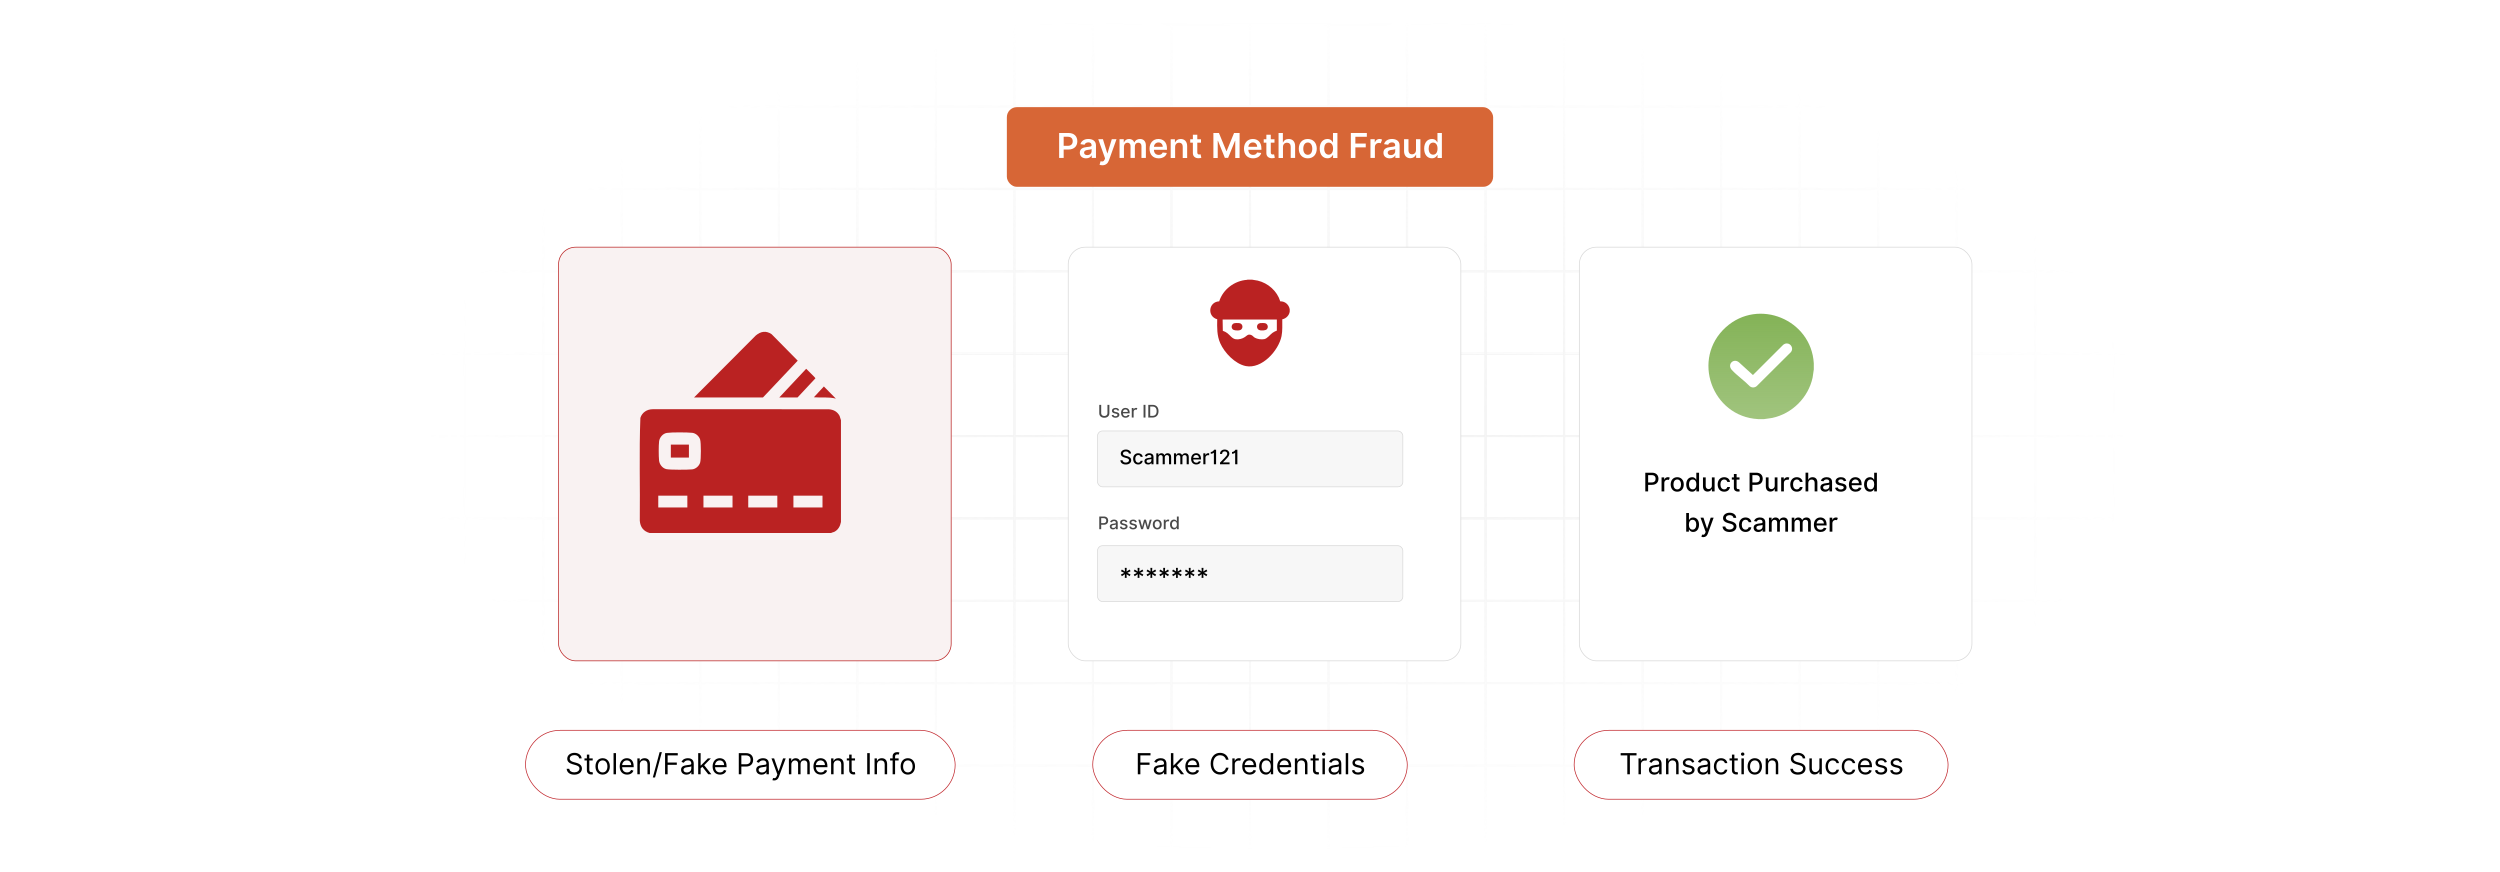 <?xml version="1.0" encoding="UTF-8"?>
<svg id="Layer_1" data-name="Layer 1" xmlns="http://www.w3.org/2000/svg" xmlns:xlink="http://www.w3.org/1999/xlink" viewBox="0 0 860 300">
  <defs>
    <filter id="luminosity-invert" x="39.647" y="-.272" width="782.115" height="300.272" color-interpolation-filters="sRGB" filterUnits="userSpaceOnUse">
      <feColorMatrix result="cm" values="-1 0 0 0 1 0 -1 0 0 1 0 0 -1 0 1 0 0 0 1 0"/>
    </filter>
    <radialGradient id="radial-gradient" cx="439.235" cy="148.479" fx="439.235" fy="148.479" r="298.487" gradientTransform="translate(0 74.962) scale(1 .495)" gradientUnits="userSpaceOnUse">
      <stop offset=".123" stop-color="#000" stop-opacity=".95"/>
      <stop offset="1" stop-color="#000" stop-opacity="0"/>
    </radialGradient>
    <mask id="mask" x="39.647" y="-.272" width="782.115" height="300.272" maskUnits="userSpaceOnUse">
      <g filter="url(#luminosity-invert)">
        <rect x="39.647" y="-.272" width="782.115" height="300.272" fill="url(#radial-gradient)"/>
      </g>
    </mask>
    <filter id="drop-shadow-1" x="170.96" y="63.569" width="178.08" height="185.28" filterUnits="userSpaceOnUse">
      <feOffset dx="5" dy="5"/>
      <feGaussianBlur result="blur" stdDeviation="7"/>
      <feFlood flood-color="#000" flood-opacity=".06"/>
      <feComposite in2="blur" operator="in"/>
      <feComposite in="SourceGraphic"/>
    </filter>
    <filter id="drop-shadow-2" x="346.16" y="63.569" width="178.08" height="185.28" filterUnits="userSpaceOnUse">
      <feOffset dx="5" dy="5"/>
      <feGaussianBlur result="blur-2" stdDeviation="7"/>
      <feFlood flood-color="#000" flood-opacity=".06"/>
      <feComposite in2="blur-2" operator="in"/>
      <feComposite in="SourceGraphic"/>
    </filter>
    <filter id="drop-shadow-3" x="521.84" y="63.569" width="178.08" height="185.28" filterUnits="userSpaceOnUse">
      <feOffset dx="5" dy="5"/>
      <feGaussianBlur result="blur-3" stdDeviation="7"/>
      <feFlood flood-color="#000" flood-opacity=".06"/>
      <feComposite in2="blur-3" operator="in"/>
      <feComposite in="SourceGraphic"/>
    </filter>
    <linearGradient id="linear-gradient" x1="605.824" y1="87.263" x2="605.824" y2="261.941" gradientUnits="userSpaceOnUse">
      <stop offset="0" stop-color="#73a840"/>
      <stop offset="1" stop-color="#73a840" stop-opacity="0"/>
    </linearGradient>
  </defs>
  <rect y="0" width="860" height="300" fill="#fff"/>
  <g mask="url(#mask)">
    <g opacity=".4">
      <path d="M808.41,291.922H51.59V8.078h756.819v283.845ZM52.09,291.422h755.819V8.578H52.09v282.845Z" fill="#e6e6e6" stroke="#d6d6d6" stroke-miterlimit="10" stroke-width=".25"/>
      <rect x="51.84" y="36.413" width="756.319" height=".5" fill="#e6e6e6" stroke="#d6d6d6" stroke-miterlimit="10" stroke-width=".25"/>
      <rect x="51.84" y="64.747" width="756.319" height=".5" fill="#e6e6e6" stroke="#d6d6d6" stroke-miterlimit="10" stroke-width=".25"/>
      <rect x="51.84" y="93.082" width="756.319" height=".5" fill="#e6e6e6" stroke="#d6d6d6" stroke-miterlimit="10" stroke-width=".25"/>
      <rect x="51.84" y="121.415" width="756.319" height=".5" fill="none" stroke="#d6d6d6" stroke-miterlimit="10" stroke-width=".25"/>
      <rect x="51.84" y="149.75" width="756.319" height=".5" fill="#e6e6e6" stroke="#d6d6d6" stroke-miterlimit="10" stroke-width=".25"/>
      <rect x="51.84" y="178.084" width="756.319" height=".5" fill="#e6e6e6" stroke="#d6d6d6" stroke-miterlimit="10" stroke-width=".25"/>
      <rect x="51.84" y="206.418" width="756.319" height=".5" fill="#e6e6e6" stroke="#d6d6d6" stroke-miterlimit="10" stroke-width=".25"/>
      <rect x="51.84" y="234.753" width="756.319" height=".5" fill="#e6e6e6" stroke="#d6d6d6" stroke-miterlimit="10" stroke-width=".25"/>
      <rect x="51.84" y="263.087" width="756.319" height=".5" fill="#e6e6e6" stroke="#d6d6d6" stroke-miterlimit="10" stroke-width=".25"/>
      <rect x="780.898" y="8.328" width=".5" height="283.345" fill="#e6e6e6" stroke="#d6d6d6" stroke-miterlimit="10" stroke-width=".25"/>
      <rect x="753.887" y="8.328" width=".5" height="283.345" fill="#e6e6e6" stroke="#d6d6d6" stroke-miterlimit="10" stroke-width=".25"/>
      <rect x="726.875" y="8.328" width=".5" height="283.345" fill="#e6e6e6" stroke="#d6d6d6" stroke-miterlimit="10" stroke-width=".25"/>
      <rect x="699.864" y="8.328" width=".5" height="283.345" fill="#e6e6e6" stroke="#d6d6d6" stroke-miterlimit="10" stroke-width=".25"/>
      <rect x="672.852" y="8.328" width=".5" height="283.345" fill="#e6e6e6" stroke="#d6d6d6" stroke-miterlimit="10" stroke-width=".25"/>
      <rect x="645.841" y="8.328" width=".5" height="283.345" fill="#e6e6e6" stroke="#d6d6d6" stroke-miterlimit="10" stroke-width=".25"/>
      <rect x="618.83" y="8.328" width=".5" height="283.345" fill="#e6e6e6" stroke="#d6d6d6" stroke-miterlimit="10" stroke-width=".25"/>
      <rect x="591.818" y="8.328" width=".5" height="283.345" fill="#e6e6e6" stroke="#d6d6d6" stroke-miterlimit="10" stroke-width=".25"/>
      <rect x="564.807" y="8.328" width=".5" height="283.345" fill="#e6e6e6" stroke="#d6d6d6" stroke-miterlimit="10" stroke-width=".25"/>
      <rect x="537.795" y="8.328" width=".5" height="283.345" fill="#e6e6e6" stroke="#d6d6d6" stroke-miterlimit="10" stroke-width=".25"/>
      <rect x="510.784" y="8.328" width=".5" height="283.345" fill="#e6e6e6" stroke="#d6d6d6" stroke-miterlimit="10" stroke-width=".25"/>
      <rect x="483.772" y="8.328" width=".5" height="283.345" fill="#e6e6e6" stroke="#d6d6d6" stroke-miterlimit="10" stroke-width=".25"/>
      <rect x="456.761" y="8.328" width=".5" height="283.345" fill="#e6e6e6" stroke="#d6d6d6" stroke-miterlimit="10" stroke-width=".25"/>
      <rect x="429.75" y="8.328" width=".5" height="283.345" fill="#e6e6e6" stroke="#d6d6d6" stroke-miterlimit="10" stroke-width=".25"/>
      <rect x="402.738" y="8.328" width=".5" height="283.345" fill="#e6e6e6" stroke="#d6d6d6" stroke-miterlimit="10" stroke-width=".25"/>
      <rect x="375.727" y="8.328" width=".5" height="283.345" fill="#e6e6e6" stroke="#d6d6d6" stroke-miterlimit="10" stroke-width=".25"/>
      <rect x="348.716" y="8.328" width=".5" height="283.345" fill="#e6e6e6" stroke="#d6d6d6" stroke-miterlimit="10" stroke-width=".25"/>
      <rect x="321.704" y="8.328" width=".5" height="283.345" fill="#e6e6e6" stroke="#d6d6d6" stroke-miterlimit="10" stroke-width=".25"/>
      <rect x="294.693" y="8.328" width=".5" height="283.345" fill="#e6e6e6" stroke="#d6d6d6" stroke-miterlimit="10" stroke-width=".25"/>
      <rect x="267.682" y="8.328" width=".5" height="283.345" fill="#e6e6e6" stroke="#d6d6d6" stroke-miterlimit="10" stroke-width=".25"/>
      <rect x="240.67" y="8.328" width=".5" height="283.345" fill="#e6e6e6" stroke="#d6d6d6" stroke-miterlimit="10" stroke-width=".25"/>
      <rect x="213.659" y="8.328" width=".5" height="283.345" fill="#e6e6e6" stroke="#d6d6d6" stroke-miterlimit="10" stroke-width=".25"/>
      <rect x="186.648" y="8.328" width=".5" height="283.345" fill="#e6e6e6" stroke="#d6d6d6" stroke-miterlimit="10" stroke-width=".25"/>
      <rect x="159.636" y="8.328" width=".5" height="283.345" fill="#e6e6e6" stroke="#d6d6d6" stroke-miterlimit="10" stroke-width=".25"/>
      <rect x="132.625" y="8.328" width=".5" height="283.345" fill="#e6e6e6" stroke="#d6d6d6" stroke-miterlimit="10" stroke-width=".25"/>
      <rect x="105.613" y="8.328" width=".5" height="283.345" fill="#e6e6e6" stroke="#d6d6d6" stroke-miterlimit="10" stroke-width=".25"/>
      <rect x="78.602" y="8.328" width=".5" height="283.345" fill="#e6e6e6" stroke="#d6d6d6" stroke-miterlimit="10" stroke-width=".25"/>
    </g>
  </g>
  <rect x="187.148" y="80.032" width="135.057" height="142.298" rx="5.887" ry="5.887" fill="#f9f2f2" filter="url(#drop-shadow-1)" stroke="#ba2222" stroke-miterlimit="10" stroke-width=".25"/>
  <rect x="362.472" y="80.032" width="135.057" height="142.298" rx="5.887" ry="5.887" fill="#fff" filter="url(#drop-shadow-2)" stroke="#d8d8d8" stroke-miterlimit="10" stroke-width=".25"/>
  <rect x="538.295" y="80.032" width="135.057" height="142.298" rx="5.887" ry="5.887" fill="#fff" filter="url(#drop-shadow-3)" stroke="#d8d8d8" stroke-miterlimit="10" stroke-width=".25"/>
  <g>
    <rect x="346.36" y="36.858" width="167.279" height="27.41" rx="3.455" ry="3.455" fill="#d76636"/>
    <g>
      <path d="M364.344,45.747h3.223c1.977,0,3.03,1.204,3.03,2.846,0,1.652-1.066,2.845-3.051,2.845h-1.645v2.903h-1.557v-8.594ZM367.336,50.157c1.158,0,1.674-.65,1.674-1.565,0-.915-.516-1.545-1.683-1.545h-1.427v3.109h1.435Z" fill="#fff"/>
      <path d="M371.461,52.532c0-1.451,1.196-1.825,2.446-1.959,1.137-.122,1.594-.143,1.594-.579v-.025c0-.634-.386-.994-1.091-.994-.743,0-1.171.377-1.322.817l-1.419-.201c.336-1.175,1.377-1.779,2.732-1.779,1.23,0,2.618.513,2.618,2.216v4.314h-1.46v-.885h-.05c-.277.541-.881,1.015-1.893,1.015-1.23,0-2.157-.671-2.157-1.938ZM375.506,52.029v-.76c-.197.159-.995.26-1.393.315-.68.097-1.188.34-1.188.924,0,.558.453.847,1.087.847.915,0,1.494-.608,1.494-1.325Z" fill="#fff"/>
      <path d="M378.248,56.679l.352-1.217c.663.192,1.103.134,1.389-.575l.151-.411-2.337-6.58h1.611l1.485,4.868h.067l1.489-4.868h1.616l-2.602,7.285c-.361,1.015-1.091,1.67-2.266,1.67-.445,0-.785-.101-.957-.172Z" fill="#fff"/>
      <path d="M385.117,47.895h1.452v1.096h.076c.269-.734.915-1.18,1.779-1.18.869,0,1.494.449,1.742,1.18h.067c.286-.718.999-1.18,1.935-1.18,1.183,0,2.014.764,2.014,2.203v4.326h-1.523v-4.091c0-.798-.486-1.158-1.099-1.158-.734,0-1.167.503-1.167,1.23v4.019h-1.49v-4.154c0-.663-.44-1.095-1.083-1.095-.655,0-1.184.537-1.184,1.33v3.919h-1.519v-6.445Z" fill="#fff"/>
      <path d="M395.443,51.156c0-1.989,1.205-3.345,3.051-3.345,1.586,0,2.946.995,2.946,3.257v.466h-4.49c.013,1.103.663,1.749,1.645,1.749.655,0,1.158-.285,1.364-.83l1.419.159c-.269,1.12-1.301,1.855-2.803,1.855-1.943,0-3.13-1.288-3.13-3.311ZM399.983,50.51c-.009-.877-.596-1.515-1.469-1.515-.906,0-1.515.692-1.561,1.515h3.03Z" fill="#fff"/>
      <path d="M404.239,54.341h-1.519v-6.445h1.452v1.096h.076c.293-.718.957-1.18,1.921-1.18,1.331,0,2.211.882,2.208,2.426v4.104h-1.519v-3.868c0-.86-.47-1.377-1.255-1.377-.801,0-1.364.537-1.364,1.469v3.776Z" fill="#fff"/>
      <path d="M413.14,49.07h-1.272v3.332c0,.612.306.747.688.747.189,0,.361-.038.445-.059l.256,1.188c-.164.055-.461.139-.894.15-1.142.034-2.022-.561-2.014-1.774v-3.584h-.915v-1.175h.915v-1.544h1.519v1.544h1.272v1.175Z" fill="#fff"/>
      <path d="M419.312,45.747l2.552,6.228h.101l2.551-6.228h1.905v8.594h-1.494v-5.903h-.08l-2.375,5.878h-1.116l-2.375-5.891h-.08v5.916h-1.494v-8.594h1.905Z" fill="#fff"/>
      <path d="M427.926,51.156c0-1.989,1.205-3.345,3.051-3.345,1.586,0,2.945.995,2.945,3.257v.466h-4.49c.013,1.103.663,1.749,1.645,1.749.654,0,1.158-.285,1.364-.83l1.418.159c-.269,1.12-1.301,1.855-2.803,1.855-1.943,0-3.131-1.288-3.131-3.311ZM432.466,50.51c-.008-.877-.596-1.515-1.468-1.515-.906,0-1.515.692-1.561,1.515h3.029Z" fill="#fff"/>
      <path d="M438.422,49.07h-1.272v3.332c0,.612.307.747.689.747.189,0,.36-.038.444-.059l.256,1.188c-.163.055-.461.139-.894.15-1.142.034-2.022-.561-2.015-1.774v-3.584h-.914v-1.175h.914v-1.544h1.52v1.544h1.272v1.175Z" fill="#fff"/>
      <path d="M441.344,54.341h-1.52v-8.594h1.485v3.244h.076c.298-.731.927-1.18,1.917-1.18,1.339,0,2.22.869,2.22,2.426v4.104h-1.519v-3.868c0-.869-.47-1.377-1.268-1.377-.814,0-1.393.537-1.393,1.469v3.776Z" fill="#fff"/>
      <path d="M446.787,51.144c0-1.997,1.2-3.332,3.088-3.332,1.889,0,3.089,1.335,3.089,3.332,0,1.993-1.2,3.323-3.089,3.323-1.888,0-3.088-1.33-3.088-3.323ZM451.424,51.14c0-1.18-.513-2.123-1.54-2.123-1.045,0-1.557.943-1.557,2.123,0,1.179.512,2.11,1.557,2.11,1.027,0,1.54-.932,1.54-2.11Z" fill="#fff"/>
      <path d="M453.981,51.127c0-2.148,1.17-3.315,2.66-3.315,1.137,0,1.611.685,1.842,1.15h.064v-3.215h1.522v8.594h-1.493v-1.016h-.093c-.239.471-.738,1.129-1.847,1.129-1.519,0-2.655-1.204-2.655-3.327ZM458.575,51.118c0-1.25-.537-2.061-1.516-2.061-1.011,0-1.531.86-1.531,2.061,0,1.209.528,2.09,1.531,2.09.97,0,1.516-.839,1.516-2.09Z" fill="#fff"/>
      <path d="M464.688,45.747h5.505v1.306h-3.948v2.333h3.571v1.305h-3.571v3.65h-1.557v-8.594Z" fill="#fff"/>
      <path d="M471.443,47.895h1.473v1.074h.067c.235-.747.848-1.166,1.591-1.166.348,0,.638.092.864.234l-.47,1.259c-.164-.075-.352-.134-.601-.134-.793,0-1.405.575-1.405,1.389v3.789h-1.52v-6.445Z" fill="#fff"/>
      <path d="M475.906,52.532c0-1.451,1.195-1.825,2.446-1.959,1.137-.122,1.595-.143,1.595-.579v-.025c0-.634-.387-.994-1.091-.994-.743,0-1.171.377-1.322.817l-1.418-.201c.335-1.175,1.376-1.779,2.731-1.779,1.23,0,2.618.513,2.618,2.216v4.314h-1.46v-.885h-.051c-.276.541-.881,1.015-1.893,1.015-1.23,0-2.156-.671-2.156-1.938ZM479.951,52.029v-.76c-.197.159-.994.26-1.394.315-.68.097-1.188.34-1.188.924,0,.558.454.847,1.087.847.915,0,1.494-.608,1.494-1.325Z" fill="#fff"/>
      <path d="M487.103,47.895h1.519v6.445h-1.473v-1.145h-.067c-.293.722-.974,1.23-1.938,1.23-1.267,0-2.148-.877-2.148-2.425v-4.104h1.52v3.869c0,.818.486,1.334,1.217,1.334.671,0,1.372-.486,1.372-1.469v-3.734Z" fill="#fff"/>
      <path d="M489.915,51.127c0-2.148,1.17-3.315,2.66-3.315,1.137,0,1.611.685,1.842,1.15h.064v-3.215h1.522v8.594h-1.493v-1.016h-.093c-.239.471-.738,1.129-1.847,1.129-1.519,0-2.655-1.204-2.655-3.327ZM494.51,51.118c0-1.25-.537-2.061-1.516-2.061-1.011,0-1.531.86-1.531,2.061,0,1.209.528,2.09,1.531,2.09.97,0,1.516-.839,1.516-2.09Z" fill="#fff"/>
    </g>
  </g>
  <g>
    <path d="M289.292,144.566v35.005c-.262,1.447-.993,2.741-2.341,3.403-.351.172-.736.16-1.038.382h-62.442c-2.138-.607-3.219-2.041-3.384-4.252.14-11.777-.257-23.61.202-35.354.588-1.866,2.256-2.958,4.189-2.974l60.562.001c1.678.125,2.97.785,3.784,2.298l.468,1.492ZM229.383,148.924c-1.36.215-2.493,1.55-2.653,2.888-.18,1.507-.167,5.079-.013,6.606.132,1.316,1.142,2.634,2.456,2.95,1.231.296,7.525.255,8.963.093,1.201-.135,2.348-1.153,2.705-2.296.346-1.109.345-6.872,0-7.978-.356-1.142-1.503-2.161-2.705-2.296-1.687-.19-7.138-.222-8.753.033ZM236.446,170.516h-10.002v4.055h10.002v-4.055ZM251.989,170.516h-10.002v4.055h10.002v-4.055ZM267.397,170.516h-10.002v4.055h10.002v-4.055ZM282.939,170.516h-10.002v4.055h10.002v-4.055Z" fill="#ba2222"/>
    <path d="M238.744,136.727l21.218-21.289c1.723-1.454,3.522-1.795,5.475-.471l8.978,9.104-11.951,12.656h-23.72Z" fill="#ba2222"/>
    <path d="M268.072,136.727l9.258-9.864c.364.455,3.212,3.031,3.166,3.29l-6.14,6.574h-6.285Z" fill="#ba2222"/>
    <path d="M287.535,137.131c-2.46-.672-5.05-.252-7.568-.471l3.446-3.715,4.122,4.186Z" fill="#ba2222"/>
    <rect x="230.769" y="152.946" width="6.217" height="4.46" fill="#ba2222"/>
  </g>
  <g>
    <rect x="180.778" y="251.233" width="147.795" height="23.709" rx="11.854" ry="11.854" fill="#fff" stroke="#c1272d" stroke-miterlimit="10" stroke-width=".25"/>
    <g>
      <path d="M197.595,259.756c-.967,0-1.607.512-1.607,1.209,0,.782.868,1.066,1.408,1.209l.739.198c.754.199,2.048.641,2.048,2.006,0,1.18-.953,2.104-2.631,2.104-1.565,0-2.531-.81-2.617-2.005h.91c.071.824.839,1.209,1.706,1.209,1.01,0,1.778-.526,1.778-1.323,0-.725-.683-.995-1.451-1.209l-.896-.256c-1.138-.327-1.849-.91-1.849-1.892,0-1.223,1.095-2.033,2.489-2.033,1.408,0,2.421.821,2.46,1.92h-.853c-.085-.718-.754-1.138-1.636-1.138Z"/>
      <path d="M203.888,261.604h-1.167v3.186c0,.711.355.825.726.825.185,0,.298-.028.37-.043l.17.754c-.113.043-.312.1-.625.1-.711,0-1.479-.455-1.479-1.408v-3.413h-.825v-.711h.825v-1.309h.839v1.309h1.167v.711Z"/>
      <path d="M204.837,263.652c0-1.706.995-2.83,2.474-2.83s2.475,1.124,2.475,2.83c0,1.692-.996,2.815-2.475,2.815s-2.474-1.123-2.474-2.815ZM208.947,263.652c0-1.095-.512-2.076-1.636-2.076s-1.635.981-1.635,2.076.512,2.062,1.635,2.062,1.636-.968,1.636-2.062Z"/>
      <path d="M211.898,266.354h-.839v-7.281h.839v7.281Z"/>
      <path d="M213.175,263.667c0-1.679.981-2.845,2.46-2.845,1.138,0,2.347.697,2.347,2.731v.355h-3.964c.039,1.17.718,1.807,1.703,1.807.658,0,1.152-.285,1.365-.854l.81.228c-.256.825-1.066,1.379-2.176,1.379-1.579,0-2.545-1.123-2.545-2.801ZM217.128,263.184c0-.925-.583-1.607-1.493-1.607-.96,0-1.56.757-1.618,1.607h3.111Z"/>
      <path d="M220.093,266.354h-.839v-5.461h.81v.854h.071c.256-.555.768-.925,1.593-.925,1.106,0,1.849.669,1.849,2.062v3.47h-.839v-3.413c0-.856-.473-1.365-1.252-1.365-.803,0-1.394.54-1.394,1.493v3.285Z"/>
      <path d="M225.334,267.449h-.768l2.347-8.718h.768l-2.346,8.718Z"/>
      <path d="M228.786,259.073h4.366v.782h-3.484v2.46h3.157v.782h-3.157v3.257h-.882v-7.281Z"/>
      <path d="M234.282,264.805c0-1.252,1.106-1.476,2.119-1.607.996-.128,1.408-.093,1.408-.498v-.028c0-.7-.381-1.109-1.152-1.109-.8,0-1.237.427-1.422.825l-.796-.284c.427-.996,1.365-1.28,2.19-1.28.697,0,2.019.199,2.019,1.935v3.598h-.839v-.739h-.043c-.17.355-.668.867-1.621.867-1.038,0-1.863-.611-1.863-1.678ZM237.81,264.378v-.769c-.143.171-1.095.271-1.451.314-.654.085-1.237.284-1.237.924,0,.583.483.882,1.152.882.996,0,1.536-.668,1.536-1.351Z"/>
      <path d="M240.178,259.073h.839v4.252h.1l2.389-2.432h1.038l-2.307,2.332,2.478,3.129h-1.067l-2.044-2.588-.587.544v2.044h-.839v-7.281Z"/>
      <path d="M245.135,263.667c0-1.679.981-2.845,2.46-2.845,1.138,0,2.347.697,2.347,2.731v.355h-3.964c.039,1.17.718,1.807,1.703,1.807.658,0,1.152-.285,1.365-.854l.81.228c-.256.825-1.066,1.379-2.176,1.379-1.579,0-2.546-1.123-2.546-2.801ZM249.088,263.184c0-.925-.583-1.607-1.493-1.607-.96,0-1.56.757-1.618,1.607h3.111Z"/>
      <path d="M254.141,259.073h2.46c1.71,0,2.475,1.017,2.475,2.304s-.764,2.318-2.46,2.318h-1.593v2.659h-.881v-7.281ZM256.587,262.913c1.17,0,1.621-.661,1.621-1.536,0-.874-.451-1.522-1.635-1.522h-1.55v3.058h1.565Z"/>
      <path d="M260.121,264.805c0-1.252,1.105-1.476,2.119-1.607.996-.128,1.408-.093,1.408-.498v-.028c0-.7-.38-1.109-1.152-1.109-.8,0-1.237.427-1.422.825l-.796-.284c.427-.996,1.365-1.28,2.19-1.28.697,0,2.019.199,2.019,1.935v3.598h-.839v-.739h-.043c-.17.355-.668.867-1.621.867-1.038,0-1.863-.611-1.863-1.678ZM263.647,264.378v-.769c-.142.171-1.095.271-1.45.314-.654.085-1.237.284-1.237.924,0,.583.483.882,1.152.882.996,0,1.536-.668,1.536-1.351Z"/>
      <path d="M265.717,268.374l.213-.739c.611.156.999.078,1.294-.74l.185-.512-2.019-5.489h.91l1.507,4.352h.057l1.507-4.352h.91l-2.347,6.343c-.312.839-.839,1.237-1.607,1.237-.284,0-.526-.057-.611-.1Z"/>
      <path d="M271.385,260.894h.81v.854h.071c.228-.583.754-.925,1.465-.925.718,0,1.195.342,1.465.925h.057c.281-.565.853-.925,1.635-.925.974,0,1.664.594,1.664,1.877v3.655h-.839v-3.655c0-.807-.512-1.123-1.109-1.123-.768,0-1.209.519-1.209,1.223v3.556h-.854v-3.74c0-.622-.444-1.038-1.081-1.038-.654,0-1.237.565-1.237,1.365v3.413h-.839v-5.461Z"/>
      <path d="M279.822,263.667c0-1.679.981-2.845,2.46-2.845,1.138,0,2.347.697,2.347,2.731v.355h-3.964c.039,1.17.718,1.807,1.703,1.807.658,0,1.152-.285,1.365-.854l.81.228c-.256.825-1.066,1.379-2.176,1.379-1.579,0-2.546-1.123-2.546-2.801ZM283.776,263.184c0-.925-.583-1.607-1.493-1.607-.96,0-1.56.757-1.618,1.607h3.111Z"/>
      <path d="M286.741,266.354h-.839v-5.461h.81v.854h.071c.256-.555.768-.925,1.593-.925,1.105,0,1.849.669,1.849,2.062v3.47h-.839v-3.413c0-.856-.473-1.365-1.252-1.365-.803,0-1.394.54-1.394,1.493v3.285Z"/>
      <path d="M294.129,261.604h-1.167v3.186c0,.711.355.825.726.825.185,0,.298-.028.37-.043l.17.754c-.113.043-.312.1-.625.1-.711,0-1.479-.455-1.479-1.408v-3.413h-.825v-.711h.825v-1.309h.839v1.309h1.167v.711Z"/>
      <path d="M299.199,266.354h-.882v-7.281h.882v7.281Z"/>
      <path d="M301.685,266.354h-.839v-5.461h.81v.854h.071c.256-.555.768-.925,1.593-.925,1.105,0,1.849.669,1.849,2.062v3.47h-.839v-3.413c0-.856-.473-1.365-1.252-1.365-.803,0-1.394.54-1.394,1.493v3.285Z"/>
      <path d="M309.129,261.604h-1.223v4.75h-.839v-4.75h-.882v-.711h.882v-.754c0-.939.754-1.408,1.536-1.408.412,0,.668.086.796.143l-.242.726c-.085-.028-.228-.086-.469-.086-.555,0-.782.285-.782.825v.555h1.223v.711Z"/>
      <path d="M309.822,263.652c0-1.706.996-2.83,2.475-2.83s2.475,1.124,2.475,2.83c0,1.692-.996,2.815-2.475,2.815s-2.475-1.123-2.475-2.815ZM313.933,263.652c0-1.095-.512-2.076-1.636-2.076s-1.635.981-1.635,2.076.512,2.062,1.635,2.062,1.636-.968,1.636-2.062Z"/>
    </g>
  </g>
  <g>
    <rect x="375.9" y="251.233" width="108.2" height="23.709" rx="11.854" ry="11.854" fill="#fff" stroke="#c1272d" stroke-miterlimit="10" stroke-width=".25"/>
    <g>
      <path d="M391.404,259.073h4.366v.782h-3.484v2.46h3.157v.782h-3.157v3.257h-.882v-7.281Z"/>
      <path d="M396.901,264.805c0-1.252,1.105-1.476,2.119-1.607.996-.128,1.408-.093,1.408-.498v-.028c0-.7-.38-1.109-1.152-1.109-.8,0-1.237.427-1.422.825l-.796-.284c.427-.996,1.365-1.28,2.19-1.28.697,0,2.019.199,2.019,1.935v3.598h-.839v-.739h-.043c-.17.355-.668.867-1.621.867-1.038,0-1.863-.611-1.863-1.678ZM400.428,264.378v-.769c-.142.171-1.095.271-1.45.314-.654.085-1.237.284-1.237.924,0,.583.483.882,1.152.882.996,0,1.536-.668,1.536-1.351Z"/>
      <path d="M402.796,259.073h.839v4.252h.1l2.389-2.432h1.038l-2.307,2.332,2.478,3.129h-1.067l-2.044-2.588-.587.544v2.044h-.839v-7.281Z"/>
      <path d="M407.753,263.667c0-1.679.981-2.845,2.46-2.845,1.138,0,2.347.697,2.347,2.731v.355h-3.964c.039,1.17.718,1.807,1.703,1.807.658,0,1.152-.285,1.365-.854l.81.228c-.256.825-1.066,1.379-2.176,1.379-1.579,0-2.546-1.123-2.546-2.801ZM411.707,263.184c0-.925-.583-1.607-1.493-1.607-.96,0-1.56.757-1.618,1.607h3.111Z"/>
      <path d="M421.736,261.349c-.213-1.01-1.081-1.55-2.048-1.55-1.322,0-2.36,1.023-2.36,2.915s1.038,2.915,2.36,2.915c.967,0,1.835-.54,2.048-1.55h.882c-.27,1.493-1.465,2.375-2.93,2.375-1.863,0-3.214-1.437-3.214-3.74s1.351-3.74,3.214-3.74c1.465,0,2.66.882,2.93,2.375h-.882Z"/>
      <path d="M423.918,260.894h.81v.825h.057c.196-.541.761-.91,1.422-.91.302,0,.526.078.697.198l-.285.712c-.117-.06-.273-.1-.483-.1-.796,0-1.379.544-1.379,1.279v3.456h-.839v-5.461Z"/>
      <path d="M427.327,263.667c0-1.679.981-2.845,2.46-2.845,1.138,0,2.347.697,2.347,2.731v.355h-3.964c.039,1.17.718,1.807,1.703,1.807.658,0,1.152-.285,1.365-.854l.81.228c-.256.825-1.066,1.379-2.175,1.379-1.579,0-2.545-1.123-2.545-2.801ZM431.28,263.184c0-.925-.583-1.607-1.493-1.607-.96,0-1.56.757-1.618,1.607h3.111Z"/>
      <path d="M433.151,263.639c0-1.722.952-2.816,2.332-2.816,1.066,0,1.394.654,1.578.939h.071v-2.688h.839v7.281h-.81v-.839h-.1c-.185.299-.54.952-1.593.952-1.365,0-2.317-1.095-2.317-2.829ZM437.147,263.624c0-1.223-.541-2.048-1.565-2.048-1.066,0-1.593.895-1.593,2.048,0,1.166.54,2.091,1.593,2.091,1.01,0,1.565-.854,1.565-2.091Z"/>
      <path d="M439.358,263.667c0-1.679.981-2.845,2.46-2.845,1.138,0,2.347.697,2.347,2.731v.355h-3.965c.039,1.17.719,1.807,1.703,1.807.658,0,1.152-.285,1.365-.854l.81.228c-.256.825-1.066,1.379-2.176,1.379-1.578,0-2.545-1.123-2.545-2.801ZM443.312,263.184c0-.925-.583-1.607-1.493-1.607-.96,0-1.56.757-1.618,1.607h3.111Z"/>
      <path d="M446.277,266.354h-.839v-5.461h.81v.854h.071c.256-.555.768-.925,1.593-.925,1.105,0,1.849.669,1.849,2.062v3.47h-.84v-3.413c0-.856-.473-1.365-1.251-1.365-.804,0-1.394.54-1.394,1.493v3.285Z"/>
      <path d="M453.665,261.604h-1.166v3.186c0,.711.355.825.726.825.185,0,.298-.028.369-.043l.171.754c-.113.043-.312.1-.626.1-.711,0-1.478-.455-1.478-1.408v-3.413h-.825v-.711h.825v-1.309h.839v1.309h1.166v.711Z"/>
      <path d="M454.756,259.415c0-.314.271-.569.598-.569.326,0,.597.256.597.569,0,.312-.271.568-.597.568-.327,0-.598-.256-.598-.568ZM454.927,260.894h.839v5.461h-.839v-5.461Z"/>
      <path d="M457.043,264.805c0-1.252,1.105-1.476,2.118-1.607.996-.128,1.408-.093,1.408-.498v-.028c0-.7-.381-1.109-1.152-1.109-.8,0-1.236.427-1.422.825l-.796-.284c.427-.996,1.365-1.28,2.189-1.28.697,0,2.019.199,2.019,1.935v3.598h-.839v-.739h-.043c-.17.355-.668.867-1.621.867-1.038,0-1.862-.611-1.862-1.678ZM460.569,264.378v-.769c-.143.171-1.095.271-1.45.314-.654.085-1.237.284-1.237.924,0,.583.483.882,1.151.882.996,0,1.536-.668,1.536-1.351Z"/>
      <path d="M463.777,266.354h-.839v-7.281h.839v7.281Z"/>
      <path d="M468.425,262.33c-.145-.377-.448-.782-1.181-.782-.668,0-1.166.341-1.166.81,0,.42.292.637.939.796l.81.199c.975.238,1.451.719,1.451,1.48,0,.942-.864,1.635-2.134,1.635-1.116,0-1.881-.494-2.076-1.422l.797-.199c.148.587.579.882,1.266.882.782,0,1.279-.384,1.279-.853,0-.377-.26-.641-.81-.769l-.91-.213c-1.002-.235-1.45-.74-1.45-1.493,0-.925.854-1.579,2.005-1.579,1.081,0,1.671.519,1.935,1.294l-.754.214Z"/>
    </g>
  </g>
  <g>
    <rect x="541.51" y="251.233" width="128.628" height="23.709" rx="11.854" ry="11.854" fill="#fff" stroke="#c1272d" stroke-miterlimit="10" stroke-width=".25"/>
    <g>
      <path d="M557.504,259.073h5.461v.782h-2.289v6.499h-.882v-6.499h-2.29v-.782Z"/>
      <path d="M563.641,260.894h.81v.825h.057c.196-.541.762-.91,1.423-.91.302,0,.525.078.696.198l-.284.712c-.117-.06-.273-.1-.483-.1-.797,0-1.38.544-1.38,1.279v3.456h-.839v-5.461Z"/>
      <path d="M567.22,264.805c0-1.252,1.106-1.476,2.119-1.607.996-.128,1.408-.093,1.408-.498v-.028c0-.7-.381-1.109-1.152-1.109-.8,0-1.237.427-1.422.825l-.796-.284c.427-.996,1.365-1.28,2.189-1.28.697,0,2.019.199,2.019,1.935v3.598h-.839v-.739h-.043c-.17.355-.668.867-1.621.867-1.038,0-1.863-.611-1.863-1.678ZM570.747,264.378v-.769c-.143.171-1.095.271-1.45.314-.654.085-1.237.284-1.237.924,0,.583.483.882,1.151.882.996,0,1.536-.668,1.536-1.351Z"/>
      <path d="M573.954,266.354h-.839v-5.461h.81v.854h.071c.256-.555.768-.925,1.593-.925,1.105,0,1.849.669,1.849,2.062v3.47h-.839v-3.413c0-.856-.473-1.365-1.252-1.365-.803,0-1.394.54-1.394,1.493v3.285Z"/>
      <path d="M582.082,262.33c-.145-.377-.447-.782-1.18-.782-.669,0-1.167.341-1.167.81,0,.42.292.637.94.796l.81.199c.974.238,1.45.719,1.45,1.48,0,.942-.864,1.635-2.133,1.635-1.116,0-1.881-.494-2.076-1.422l.796-.199c.149.587.579.882,1.266.882.782,0,1.28-.384,1.28-.853,0-.377-.26-.641-.81-.769l-.91-.213c-1.003-.235-1.451-.74-1.451-1.493,0-.925.854-1.579,2.006-1.579,1.08,0,1.671.519,1.934,1.294l-.754.214Z"/>
      <path d="M583.938,264.805c0-1.252,1.106-1.476,2.119-1.607.996-.128,1.408-.093,1.408-.498v-.028c0-.7-.381-1.109-1.152-1.109-.8,0-1.237.427-1.422.825l-.796-.284c.427-.996,1.365-1.28,2.189-1.28.697,0,2.019.199,2.019,1.935v3.598h-.839v-.739h-.043c-.17.355-.668.867-1.621.867-1.038,0-1.863-.611-1.863-1.678ZM587.466,264.378v-.769c-.143.171-1.095.271-1.45.314-.654.085-1.237.284-1.237.924,0,.583.483.882,1.151.882.996,0,1.536-.668,1.536-1.351Z"/>
      <path d="M589.578,263.652c0-1.664.981-2.83,2.46-2.83,1.152,0,2.019.683,2.162,1.707h-.839c-.128-.498-.569-.953-1.309-.953-.981,0-1.636.81-1.636,2.048,0,1.266.64,2.091,1.636,2.091.654,0,1.151-.355,1.309-.953h.839c-.143.967-.939,1.706-2.147,1.706-1.536,0-2.475-1.18-2.475-2.815Z"/>
      <path d="M597.792,261.604h-1.167v3.186c0,.711.355.825.726.825.185,0,.299-.028.37-.043l.17.754c-.113.043-.312.1-.625.1-.711,0-1.48-.455-1.48-1.408v-3.413h-.824v-.711h.824v-1.309h.839v1.309h1.167v.711Z"/>
      <path d="M598.882,259.415c0-.314.271-.569.598-.569s.598.256.598.569c0,.312-.271.568-.598.568s-.598-.256-.598-.568ZM599.053,260.894h.839v5.461h-.839v-5.461Z"/>
      <path d="M601.169,263.652c0-1.706.995-2.83,2.475-2.83,1.478,0,2.475,1.124,2.475,2.83,0,1.692-.996,2.815-2.475,2.815-1.48,0-2.475-1.123-2.475-2.815ZM605.279,263.652c0-1.095-.513-2.076-1.636-2.076-1.124,0-1.636.981-1.636,2.076s.512,2.062,1.636,2.062c1.123,0,1.636-.968,1.636-2.062Z"/>
      <path d="M608.23,266.354h-.839v-5.461h.81v.854h.071c.256-.555.768-.925,1.593-.925,1.105,0,1.849.669,1.849,2.062v3.47h-.839v-3.413c0-.856-.473-1.365-1.252-1.365-.803,0-1.394.54-1.394,1.493v3.285Z"/>
      <path d="M618.516,259.756c-.967,0-1.606.512-1.606,1.209,0,.782.867,1.066,1.408,1.209l.739.198c.754.199,2.048.641,2.048,2.006,0,1.18-.953,2.104-2.631,2.104-1.565,0-2.531-.81-2.617-2.005h.91c.071.824.839,1.209,1.707,1.209,1.01,0,1.777-.526,1.777-1.323,0-.725-.683-.995-1.45-1.209l-.896-.256c-1.138-.327-1.849-.91-1.849-1.892,0-1.223,1.095-2.033,2.489-2.033,1.407,0,2.421.821,2.46,1.92h-.854c-.085-.718-.754-1.138-1.636-1.138Z"/>
      <path d="M625.875,260.894h.839v5.461h-.839v-.925h-.057c-.256.555-.797.996-1.621.996-1.024,0-1.764-.669-1.764-2.062v-3.47h.839v3.413c0,.796.498,1.309,1.195,1.309.625,0,1.407-.47,1.407-1.493v-3.228Z"/>
      <path d="M627.987,263.652c0-1.664.981-2.83,2.46-2.83,1.152,0,2.019.683,2.162,1.707h-.839c-.128-.498-.569-.953-1.309-.953-.981,0-1.636.81-1.636,2.048,0,1.266.64,2.091,1.636,2.091.654,0,1.151-.355,1.309-.953h.839c-.143.967-.939,1.706-2.147,1.706-1.536,0-2.475-1.18-2.475-2.815Z"/>
      <path d="M633.569,263.652c0-1.664.981-2.83,2.461-2.83,1.151,0,2.019.683,2.161,1.707h-.839c-.128-.498-.568-.953-1.309-.953-.981,0-1.635.81-1.635,2.048,0,1.266.64,2.091,1.635,2.091.654,0,1.152-.355,1.309-.953h.839c-.142.967-.939,1.706-2.147,1.706-1.535,0-2.475-1.18-2.475-2.815Z"/>
      <path d="M639.151,263.667c0-1.679.981-2.845,2.461-2.845,1.138,0,2.347.697,2.347,2.731v.355h-3.965c.039,1.17.719,1.807,1.703,1.807.658,0,1.152-.285,1.365-.854l.81.228c-.256.825-1.066,1.379-2.176,1.379-1.578,0-2.546-1.123-2.546-2.801ZM643.106,263.184c0-.925-.583-1.607-1.493-1.607-.96,0-1.56.757-1.618,1.607h3.111Z"/>
      <path d="M648.347,262.33c-.145-.377-.448-.782-1.181-.782-.668,0-1.166.341-1.166.81,0,.42.292.637.939.796l.81.199c.975.238,1.451.719,1.451,1.48,0,.942-.864,1.635-2.134,1.635-1.116,0-1.881-.494-2.076-1.422l.797-.199c.148.587.579.882,1.266.882.782,0,1.279-.384,1.279-.853,0-.377-.26-.641-.81-.769l-.91-.213c-1.002-.235-1.45-.74-1.45-1.493,0-.925.854-1.579,2.005-1.579,1.081,0,1.671.519,1.935,1.294l-.754.214Z"/>
      <path d="M653.573,262.33c-.145-.377-.447-.782-1.18-.782-.669,0-1.167.341-1.167.81,0,.42.292.637.94.796l.81.199c.974.238,1.45.719,1.45,1.48,0,.942-.864,1.635-2.133,1.635-1.116,0-1.881-.494-2.076-1.422l.796-.199c.149.587.579.882,1.266.882.782,0,1.28-.384,1.28-.853,0-.377-.26-.641-.81-.769l-.91-.213c-1.003-.235-1.451-.74-1.451-1.493,0-.925.854-1.579,2.006-1.579,1.08,0,1.671.519,1.934,1.294l-.754.214Z"/>
    </g>
  </g>
  <g>
    <rect x="377.566" y="148.256" width="105.004" height="19.208" rx="1.691" ry="1.691" fill="#f7f7f7" stroke="#d8d8d8" stroke-miterlimit="10" stroke-width=".25"/>
    <rect x="377.566" y="187.723" width="105.004" height="19.208" rx="1.691" ry="1.691" fill="#f7f7f7" stroke="#d8d8d8" stroke-miterlimit="10" stroke-width=".25"/>
    <g>
      <path d="M381.624,139.265v2.894c0,.987-.771,1.553-1.739,1.553s-1.737-.565-1.737-1.553v-2.894h.66v2.884c0,.613.491.957,1.077.957.59,0,1.079-.344,1.079-.957v-2.884h.66Z" fill="#494949"/>
      <path d="M384.429,141.262c-.075-.22-.258-.44-.656-.44-.363,0-.636.179-.634.432-.002.222.154.344.515.429l.521.12c.603.139.897.425.897.889,0,.594-.549,1.015-1.341,1.015-.737,0-1.22-.327-1.327-.908l.617-.094c.077.322.323.487.705.487.418,0,.69-.199.69-.453,0-.205-.147-.346-.463-.417l-.556-.121c-.615-.137-.897-.447-.897-.912,0-.581.525-.973,1.267-.973.71,0,1.109.333,1.241.844l-.579.102Z" fill="#494949"/>
      <path d="M385.636,142.02c0-1.009.603-1.705,1.517-1.705.743,0,1.453.464,1.453,1.649v.227h-2.333c.017.632.385.986.932.986.363,0,.641-.157.756-.468l.605.109c-.145.534-.652.887-1.367.887-.968,0-1.562-.667-1.562-1.685ZM387.979,141.713c-.002-.502-.327-.869-.822-.869-.519,0-.857.403-.882.869h1.705Z" fill="#494949"/>
      <path d="M389.328,140.358h.618v.521h.034c.12-.352.444-.57.833-.57.179,0,.32.047.429.119l-.205.534c-.077-.038-.173-.065-.297-.065-.442,0-.773.31-.773.737v2.004h-.639v-3.281Z" fill="#494949"/>
      <path d="M394.043,143.64h-.66v-4.375h.66v4.375Z" fill="#494949"/>
      <path d="M395.01,143.64v-4.375h1.461c1.288,0,2.059.82,2.059,2.181,0,1.367-.771,2.194-2.104,2.194h-1.417ZM396.39,143.062c.998,0,1.491-.581,1.491-1.617,0-1.031-.493-1.603-1.45-1.603h-.761v3.221h.72Z" fill="#494949"/>
    </g>
    <g>
      <path d="M378.148,177.678h1.56c1.017,0,1.515.611,1.515,1.416,0,.808-.502,1.421-1.517,1.421h-.897v1.538h-.66v-4.375ZM379.646,179.955c.645,0,.912-.365.912-.861,0-.495-.267-.85-.92-.85h-.829v1.711h.837Z" fill="#494949"/>
      <path d="M381.772,181.126c0-.746.637-.908,1.258-.981.59-.068.829-.065.829-.298v-.015c0-.371-.211-.587-.624-.587-.429,0-.668.224-.763.457l-.6-.137c.214-.599.761-.838,1.355-.838.521,0,1.273.19,1.273,1.145v2.179h-.624v-.448h-.026c-.122.245-.427.52-.97.52-.624,0-1.109-.354-1.109-.999ZM383.861,180.869v-.423c-.092.092-.583.147-.79.175-.369.05-.673.171-.673.513,0,.316.261.478.622.478.532,0,.842-.354.842-.743Z" fill="#494949"/>
      <path d="M387.241,179.675c-.075-.22-.258-.44-.656-.44-.363,0-.637.179-.634.432-.002.222.154.344.515.429l.521.12c.602.139.897.425.897.889,0,.594-.549,1.015-1.341,1.015-.737,0-1.22-.327-1.327-.908l.617-.094c.077.322.323.487.705.487.419,0,.69-.199.69-.453,0-.205-.147-.347-.463-.417l-.556-.121c-.615-.137-.897-.447-.897-.912,0-.581.525-.973,1.267-.973.71,0,1.109.334,1.241.844l-.579.102Z" fill="#494949"/>
      <path d="M390.475,179.675c-.075-.22-.258-.44-.656-.44-.363,0-.637.179-.634.432-.002.222.154.344.515.429l.521.12c.602.139.897.425.897.889,0,.594-.549,1.015-1.341,1.015-.737,0-1.22-.327-1.327-.908l.617-.094c.077.322.323.487.705.487.419,0,.69-.199.69-.453,0-.205-.147-.347-.463-.417l-.556-.121c-.615-.137-.897-.447-.897-.912,0-.581.525-.973,1.267-.973.71,0,1.109.334,1.241.844l-.579.102Z" fill="#494949"/>
      <path d="M391.576,178.772h.66l.643,2.41h.032l.645-2.41h.66l.641,2.399h.032l.639-2.399h.66l-.963,3.281h-.651l-.666-2.369h-.049l-.666,2.369h-.649l-.965-3.281Z" fill="#494949"/>
      <path d="M396.56,180.427c0-1.02.605-1.698,1.529-1.698s1.529.678,1.529,1.698c0,1.015-.605,1.692-1.529,1.692s-1.529-.678-1.529-1.692ZM398.974,180.425c0-.628-.282-1.162-.882-1.162-.605,0-.886.534-.886,1.162,0,.63.282,1.158.886,1.158.601,0,.882-.528.882-1.158Z" fill="#494949"/>
      <path d="M400.343,178.772h.618v.521h.034c.12-.352.444-.57.833-.57.179,0,.32.047.429.119l-.205.534c-.077-.038-.173-.065-.297-.065-.442,0-.773.31-.773.737v2.004h-.639v-3.281Z" fill="#494949"/>
      <path d="M402.484,180.419c0-1.065.584-1.69,1.376-1.69.611,0,.829.372.944.575h.038v-1.626h.639v4.375h-.624v-.511h-.053c-.116.21-.351.575-.949.575-.797,0-1.372-.637-1.372-1.698ZM404.853,180.412c0-.685-.299-1.141-.856-1.141-.577,0-.867.489-.867,1.141,0,.658.297,1.16.867,1.16.551,0,.856-.47.856-1.16Z" fill="#494949"/>
    </g>
    <g>
      <path d="M387.299,155.291c-.615,0-1.003.315-1.003.739-.002.478.518.661.908.762l.488.127c.635.156,1.438.505,1.438,1.406,0,.847-.676,1.465-1.851,1.465-1.121,0-1.821-.56-1.87-1.465h.757c.044.544.527.804,1.108.804.642,0,1.108-.322,1.108-.81,0-.445-.413-.621-.947-.762l-.591-.162c-.803-.217-1.301-.625-1.301-1.32,0-.861.769-1.435,1.772-1.435,1.016,0,1.724.581,1.746,1.382h-.728c-.054-.462-.461-.73-1.035-.73Z"/>
      <path d="M389.799,157.85c0-1.145.684-1.941,1.741-1.941.852,0,1.47.503,1.548,1.26h-.71c-.078-.352-.361-.644-.825-.644-.61,0-1.016.506-1.016,1.309,0,.818.398,1.333,1.016,1.333.417,0,.732-.239.825-.644h.71c-.081.73-.654,1.263-1.54,1.263-1.089,0-1.748-.804-1.748-1.934Z"/>
      <path d="M393.691,158.648c0-.853.728-1.038,1.438-1.12.674-.078.947-.074.947-.34v-.018c0-.424-.242-.671-.713-.671-.491,0-.764.257-.872.522l-.686-.156c.244-.684.869-.957,1.548-.957.596,0,1.455.217,1.455,1.309v2.49h-.713v-.513h-.029c-.139.28-.488.596-1.108.596-.713,0-1.267-.405-1.267-1.143ZM396.079,158.355v-.483c-.105.105-.666.168-.903.2-.422.056-.769.195-.769.586,0,.361.298.547.71.547.608,0,.962-.405.962-.85Z"/>
      <path d="M397.776,155.957h.701v.61h.046c.156-.413.525-.659,1.02-.659.5,0,.845.249,1.008.659h.039c.181-.4.586-.659,1.125-.659.679,0,1.157.428,1.157,1.284v2.515h-.73v-2.446c0-.508-.317-.723-.703-.723-.476,0-.752.327-.752.778v2.391h-.728v-2.492c0-.408-.281-.677-.686-.677-.415,0-.769.352-.769.856v2.312h-.73v-3.75Z"/>
      <path d="M403.844,155.957h.701v.61h.046c.156-.413.525-.659,1.02-.659.5,0,.845.249,1.008.659h.039c.181-.4.586-.659,1.125-.659.679,0,1.157.428,1.157,1.284v2.515h-.73v-2.446c0-.508-.317-.723-.703-.723-.476,0-.752.327-.752.778v2.391h-.728v-2.492c0-.408-.281-.677-.686-.677-.415,0-.769.352-.769.856v2.312h-.73v-3.75Z"/>
      <path d="M409.744,157.856c0-1.152.689-1.948,1.733-1.948.85,0,1.66.529,1.66,1.885v.259h-2.666c.019.723.44,1.128,1.065,1.128.415,0,.732-.181.864-.535l.691.125c-.166.61-.745,1.014-1.562,1.014-1.106,0-1.785-.762-1.785-1.927ZM412.422,157.505c-.002-.573-.373-.993-.94-.993-.593,0-.979.461-1.008.993h1.948Z"/>
      <path d="M413.946,155.957h.706v.596h.039c.137-.402.513-.652.952-.652.093,0,.237.008.31.018v.698c-.059-.017-.23-.044-.381-.044-.518,0-.896.353-.896.845v2.29h-.73v-3.75Z"/>
      <path d="M418.332,159.707h-.757v-3.982h-.042c-.083.146-.476.371-1.042.371v-.619c.73,0,1.111-.633,1.138-.769h.703v5Z"/>
      <path d="M419.682,159.16l1.692-1.753c.537-.569.801-.886.801-1.328,0-.498-.386-.81-.894-.81-.54,0-.886.352-.884.889h-.72c0-.913.684-1.519,1.619-1.519.942,0,1.597.615,1.597,1.418,0,.56-.261,1.002-1.177,1.927l-.994,1.04v.037h2.251v.646h-3.291v-.547Z"/>
      <path d="M425.651,159.707h-.757v-3.982h-.042c-.083.146-.476.371-1.042.371v-.619c.73,0,1.111-.633,1.138-.769h.703v5Z"/>
    </g>
    <g>
      <path d="M386.987,197.526l-1.065.685-.326-.568,1.131-.577-1.131-.577.326-.568,1.065.685-.057-1.262h.649l-.057,1.262,1.065-.685.326.568-1.13.577,1.13.577-.326.568-1.065-.685.057,1.262h-.649l.057-1.262Z"/>
      <path d="M391.388,197.526l-1.065.685-.326-.568,1.131-.577-1.131-.577.326-.568,1.065.685-.057-1.262h.649l-.057,1.262,1.065-.685.326.568-1.13.577,1.13.577-.326.568-1.065-.685.057,1.262h-.649l.057-1.262Z"/>
      <path d="M395.79,197.526l-1.065.685-.326-.568,1.131-.577-1.131-.577.326-.568,1.065.685-.057-1.262h.649l-.057,1.262,1.065-.685.326.568-1.13.577,1.13.577-.326.568-1.065-.685.057,1.262h-.649l.057-1.262Z"/>
      <path d="M400.191,197.526l-1.065.685-.326-.568,1.13-.577-1.13-.577.326-.568,1.065.685-.057-1.262h.649l-.057,1.262,1.065-.685.326.568-1.13.577,1.13.577-.326.568-1.065-.685.057,1.262h-.649l.057-1.262Z"/>
      <path d="M404.593,197.526l-1.065.685-.326-.568,1.13-.577-1.13-.577.326-.568,1.065.685-.057-1.262h.649l-.057,1.262,1.065-.685.326.568-1.13.577,1.13.577-.326.568-1.065-.685.057,1.262h-.649l.057-1.262Z"/>
      <path d="M408.994,197.526l-1.065.685-.326-.568,1.13-.577-1.13-.577.326-.568,1.065.685-.057-1.262h.649l-.057,1.262,1.065-.685.326.568-1.13.577,1.13.577-.326.568-1.065-.685.057,1.262h-.649l.057-1.262Z"/>
      <path d="M413.396,197.526l-1.065.685-.326-.568,1.13-.577-1.13-.577.326-.568,1.065.685-.057-1.262h.649l-.057,1.262,1.065-.685.326.568-1.13.577,1.13.577-.326.568-1.065-.685.057,1.262h-.649l.057-1.262Z"/>
    </g>
  </g>
  <g>
    <path d="M430.723,96.207l1.924.32c3.586.867,6.686,3.575,7.756,7.138,1.641-.063,2.954,1.107,3.258,2.688-.021.262.029.56,0,.816-.145,1.284-1.248,2.422-2.507,2.652l-.049.067c-.047,1.938.129,3.838-.259,5.747-1.011,4.983-6.754,11.387-12.291,10.293-3.651-.722-7.341-4.562-8.798-7.874-1.173-2.666-1.087-5.365-1.035-8.225-3.552-.986-3-6.007.688-6.166,1.289-4.138,5.288-7.114,9.59-7.402l.092-.054h1.632ZM439.231,109.909h-18.649l.068,3.897c.562.17,1.092.45,1.559.802.982.738,1.629,1.954,2.964,2.107,1.041.12,2.229-.193,3.086-.787.71-.492,1.028-1.038,2.044-.73.585.177.838.676,1.357.975.837.483,2.34.696,3.271.483,1.095-.25,1.908-1.506,2.802-2.153.483-.349.948-.555,1.499-.774v-3.819Z" fill="#ba2222"/>
    <path d="M424.041,113.27c-.61-.615-.385-1.702.405-2.031.367-.153,1.449-.147,1.861-.09,1.5.206,1.446,2.332-.043,2.493-.615.066-1.769.086-2.223-.371Z" fill="#ba2222"/>
    <path d="M435.772,113.27c-.454.457-1.608.437-2.223.371-1.489-.161-1.543-2.286-.043-2.493.412-.057,1.494-.063,1.861.09.79.329,1.015,1.417.405,2.031Z" fill="#ba2222"/>
  </g>
  <path d="M623.948,124.982v2.124l-.403,2.748c-1.466,6.898-7.017,12.448-13.918,13.914l-2.749.402c-.703-.03-1.424.04-2.125,0-15.924-.912-23.001-20.807-11.087-31.581,11.274-10.196,29.42-2.638,30.282,12.393ZM614.645,118.141c-.453.006-.909.216-1.252.503l-10.386,10.369-4.771-4.35c-1.896-1.627-4.221.719-2.473,2.613,1.798,1.948,4.306,3.654,6.161,5.595.726.587,1.76.541,2.439-.098l11.75-11.691c.927-1.173.012-2.961-1.47-2.94Z" fill="url(#linear-gradient)"/>
  <g>
    <path d="M565.984,162.61h2.295c1.496,0,2.228.899,2.228,2.084,0,1.188-.739,2.09-2.232,2.09h-1.319v2.264h-.972v-6.438ZM568.188,165.96c.949,0,1.343-.537,1.343-1.267s-.394-1.251-1.355-1.251h-1.219v2.518h1.231Z"/>
    <path d="M571.577,164.219h.908v.767h.051c.176-.519.653-.839,1.226-.839.265,0,.472.069.632.176l-.302.786c-.113-.057-.254-.095-.436-.095-.65,0-1.138.456-1.138,1.085v2.948h-.94v-4.828Z"/>
    <path d="M574.717,166.656c0-1.503.89-2.499,2.251-2.499,1.36,0,2.25.996,2.25,2.499,0,1.492-.89,2.489-2.25,2.489-1.361,0-2.251-.997-2.251-2.489ZM578.269,166.652c0-.924-.415-1.71-1.298-1.71-.89,0-1.305.786-1.305,1.71,0,.928.415,1.704,1.305,1.704.883,0,1.298-.776,1.298-1.704Z"/>
    <path d="M580.064,166.643c0-1.565.857-2.486,2.023-2.486.899,0,1.22.547,1.39.845h.057v-2.392h.94v6.438h-.917v-.751h-.079c-.17.308-.516.846-1.395.846-1.173,0-2.018-.938-2.018-2.499ZM583.55,166.633c0-1.009-.44-1.679-1.261-1.679-.849,0-1.275.72-1.275,1.679,0,.968.436,1.707,1.275,1.707.811,0,1.261-.691,1.261-1.707Z"/>
    <path d="M588.882,164.219h.943v4.828h-.925v-.836h-.05c-.224.516-.717.898-1.443.898-.927,0-1.584-.622-1.584-1.819v-3.071h.94v2.958c0,.657.402,1.078.983,1.078.528,0,1.138-.39,1.135-1.21v-2.826Z"/>
    <path d="M590.878,166.656c0-1.475.88-2.499,2.241-2.499,1.097,0,1.893.647,1.993,1.621h-.915c-.101-.452-.465-.829-1.062-.829-.785,0-1.308.65-1.308,1.685,0,1.053.513,1.716,1.308,1.716.538,0,.943-.308,1.062-.829h.915c-.103.94-.843,1.625-1.983,1.625-1.402,0-2.251-1.034-2.251-2.489Z"/>
    <path d="M598.384,164.973h-.99v2.656c0,.544.273.644.578.644.151,0,.268-.028.33-.041l.17.776c-.109.041-.31.098-.609.101-.742.016-1.411-.408-1.408-1.285v-2.852h-.707v-.754h.707v-1.156h.94v1.156h.99v.754Z"/>
    <path d="M601.852,162.61h2.295c1.496,0,2.228.899,2.228,2.084,0,1.188-.738,2.09-2.231,2.09h-1.32v2.264h-.972v-6.438ZM604.056,165.96c.949,0,1.342-.537,1.342-1.267s-.393-1.251-1.355-1.251h-1.22v2.518h1.232Z"/>
    <path d="M610.503,164.219h.943v4.828h-.925v-.836h-.05c-.224.516-.717.898-1.443.898-.927,0-1.584-.622-1.584-1.819v-3.071h.94v2.958c0,.657.402,1.078.983,1.078.528,0,1.138-.39,1.135-1.21v-2.826Z"/>
    <path d="M612.716,164.219h.908v.767h.051c.176-.519.653-.839,1.226-.839.265,0,.472.069.632.176l-.302.786c-.113-.057-.254-.095-.436-.095-.65,0-1.138.456-1.138,1.085v2.948h-.94v-4.828Z"/>
    <path d="M615.856,166.656c0-1.475.88-2.499,2.241-2.499,1.097,0,1.892.647,1.992,1.621h-.914c-.101-.452-.466-.829-1.062-.829-.786,0-1.308.65-1.308,1.685,0,1.053.512,1.716,1.308,1.716.537,0,.942-.308,1.062-.829h.914c-.103.94-.842,1.625-1.983,1.625-1.401,0-2.25-1.034-2.25-2.489Z"/>
    <path d="M622.048,169.047h-.94v-6.438h.927v2.396h.06c.227-.522.68-.849,1.431-.849.993,0,1.653.615,1.653,1.819v3.071h-.94v-2.958c0-.707-.387-1.119-1.034-1.119-.67,0-1.157.44-1.157,1.21v2.867Z"/>
    <path d="M626.22,167.683c0-1.097.936-1.336,1.852-1.442.867-.101,1.22-.095,1.22-.438v-.021c0-.547-.311-.864-.918-.864-.632,0-.984.33-1.122.672l-.884-.201c.315-.88,1.119-1.231,1.993-1.231.767,0,1.873.279,1.873,1.685v3.206h-.918v-.66h-.037c-.18.361-.629.767-1.427.767-.918,0-1.632-.521-1.632-1.471ZM629.294,167.306v-.622c-.135.135-.858.217-1.163.257-.544.072-.99.252-.99.755,0,.465.384.704.915.704.782,0,1.238-.521,1.238-1.094Z"/>
    <path d="M634.26,165.549c-.109-.324-.38-.648-.965-.648-.534,0-.936.265-.934.636-.003.326.227.506.758.632l.767.176c.887.204,1.32.625,1.32,1.308,0,.874-.808,1.493-1.974,1.493-1.085,0-1.795-.481-1.952-1.336l.908-.139c.113.475.475.717,1.037.717.616,0,1.016-.292,1.016-.666,0-.302-.217-.51-.683-.613l-.816-.179c-.905-.201-1.32-.657-1.32-1.343,0-.855.773-1.43,1.863-1.43,1.044,0,1.632.49,1.827,1.241l-.853.151Z"/>
    <path d="M636.029,166.665c0-1.483.886-2.508,2.231-2.508,1.094,0,2.138.682,2.138,2.426v.334h-3.433c.025.93.565,1.452,1.37,1.452.534,0,.943-.232,1.113-.689l.89.16c-.214.786-.959,1.305-2.012,1.305-1.425,0-2.298-.981-2.298-2.481ZM639.477,166.212c-.004-.739-.481-1.279-1.211-1.279-.764,0-1.26.594-1.298,1.279h2.509Z"/>
    <path d="M641.244,166.643c0-1.565.857-2.486,2.023-2.486.899,0,1.22.547,1.39.845h.057v-2.392h.94v6.438h-.917v-.751h-.079c-.17.308-.516.846-1.395.846-1.173,0-2.018-.938-2.018-2.499ZM644.73,166.633c0-1.009-.44-1.679-1.261-1.679-.849,0-1.275.72-1.275,1.679,0,.968.436,1.707,1.275,1.707.811,0,1.261-.691,1.261-1.707Z"/>
    <path d="M580.056,176.462h.94v2.392h.057c.167-.298.49-.845,1.387-.845,1.166,0,2.027.921,2.027,2.486,0,1.562-.849,2.499-2.019,2.499-.88,0-1.226-.538-1.395-.846h-.078v.751h-.918v-6.438ZM582.237,182.193c.839,0,1.279-.739,1.279-1.707,0-.959-.428-1.679-1.279-1.679-.82,0-1.261.67-1.261,1.679,0,1.016.453,1.707,1.261,1.707Z"/>
    <path d="M585.289,184.667l.227-.779c.519.138.856.085,1.091-.544l.139-.381-1.767-4.891h1.006l1.223,3.747h.05l1.223-3.747h1.01l-2.012,5.532c-.273.751-.78,1.173-1.56,1.173-.292,0-.528-.064-.629-.11Z"/>
    <path d="M594.984,177.213c-.792,0-1.292.406-1.292.953-.003.615.667.852,1.17.981l.628.163c.817.201,1.852.65,1.852,1.81,0,1.091-.87,1.886-2.383,1.886-1.442,0-2.345-.72-2.407-1.886h.975c.057.701.679,1.034,1.427,1.034.826,0,1.427-.415,1.427-1.043,0-.572-.531-.799-1.22-.981l-.761-.207c-1.034-.28-1.675-.805-1.675-1.7,0-1.11.99-1.849,2.282-1.849,1.308,0,2.219.748,2.247,1.779h-.936c-.069-.595-.595-.94-1.333-.94Z"/>
    <path d="M598.22,180.508c0-1.475.88-2.499,2.241-2.499,1.097,0,1.893.647,1.993,1.622h-.915c-.101-.453-.465-.83-1.062-.83-.785,0-1.308.65-1.308,1.685,0,1.053.513,1.716,1.308,1.716.538,0,.943-.308,1.062-.829h.915c-.103.94-.843,1.625-1.983,1.625-1.402,0-2.251-1.034-2.251-2.489Z"/>
    <path d="M603.245,181.536c0-1.097.938-1.336,1.852-1.442.868-.101,1.22-.095,1.22-.438v-.021c0-.547-.31-.864-.918-.864-.632,0-.983.33-1.122.672l-.883-.201c.315-.88,1.119-1.231,1.992-1.231.768,0,1.874.279,1.874,1.685v3.206h-.918v-.66h-.038c-.179.361-.628.767-1.427.767-.918,0-1.632-.521-1.632-1.471ZM606.319,181.159v-.623c-.135.136-.857.218-1.163.258-.543.072-.989.252-.989.755,0,.465.383.704.914.704.783,0,1.238-.521,1.238-1.094Z"/>
    <path d="M608.519,178.072h.902v.786h.06c.201-.531.676-.849,1.315-.849.644,0,1.087.32,1.298.849h.05c.233-.516.755-.849,1.449-.849.874,0,1.49.55,1.49,1.653v3.237h-.94v-3.149c0-.654-.409-.931-.905-.931-.613,0-.969.421-.969,1.003v3.077h-.936v-3.209c0-.525-.361-.871-.883-.871-.535,0-.99.453-.99,1.103v2.977h-.94v-4.828Z"/>
    <path d="M616.355,178.072h.902v.786h.06c.201-.531.676-.849,1.315-.849.644,0,1.087.32,1.298.849h.05c.233-.516.755-.849,1.449-.849.874,0,1.49.55,1.49,1.653v3.237h-.94v-3.149c0-.654-.409-.931-.905-.931-.613,0-.969.421-.969,1.003v3.077h-.936v-3.209c0-.525-.361-.871-.883-.871-.535,0-.99.453-.99,1.103v2.977h-.94v-4.828Z"/>
    <path d="M623.973,180.517c0-1.483.887-2.508,2.231-2.508,1.095,0,2.138.682,2.138,2.427v.333h-3.433c.025.93.566,1.452,1.371,1.452.534,0,.942-.232,1.112-.689l.89.16c-.214.786-.959,1.305-2.012,1.305-1.424,0-2.298-.981-2.298-2.481ZM627.421,180.065c-.003-.739-.48-1.279-1.21-1.279-.764,0-1.261.594-1.298,1.279h2.508Z"/>
    <path d="M629.398,178.072h.908v.767h.05c.177-.519.654-.839,1.227-.839.264,0,.472.069.632.176l-.302.786c-.113-.057-.255-.095-.438-.095-.65,0-1.138.456-1.138,1.085v2.948h-.94v-4.828Z"/>
  </g>
</svg>